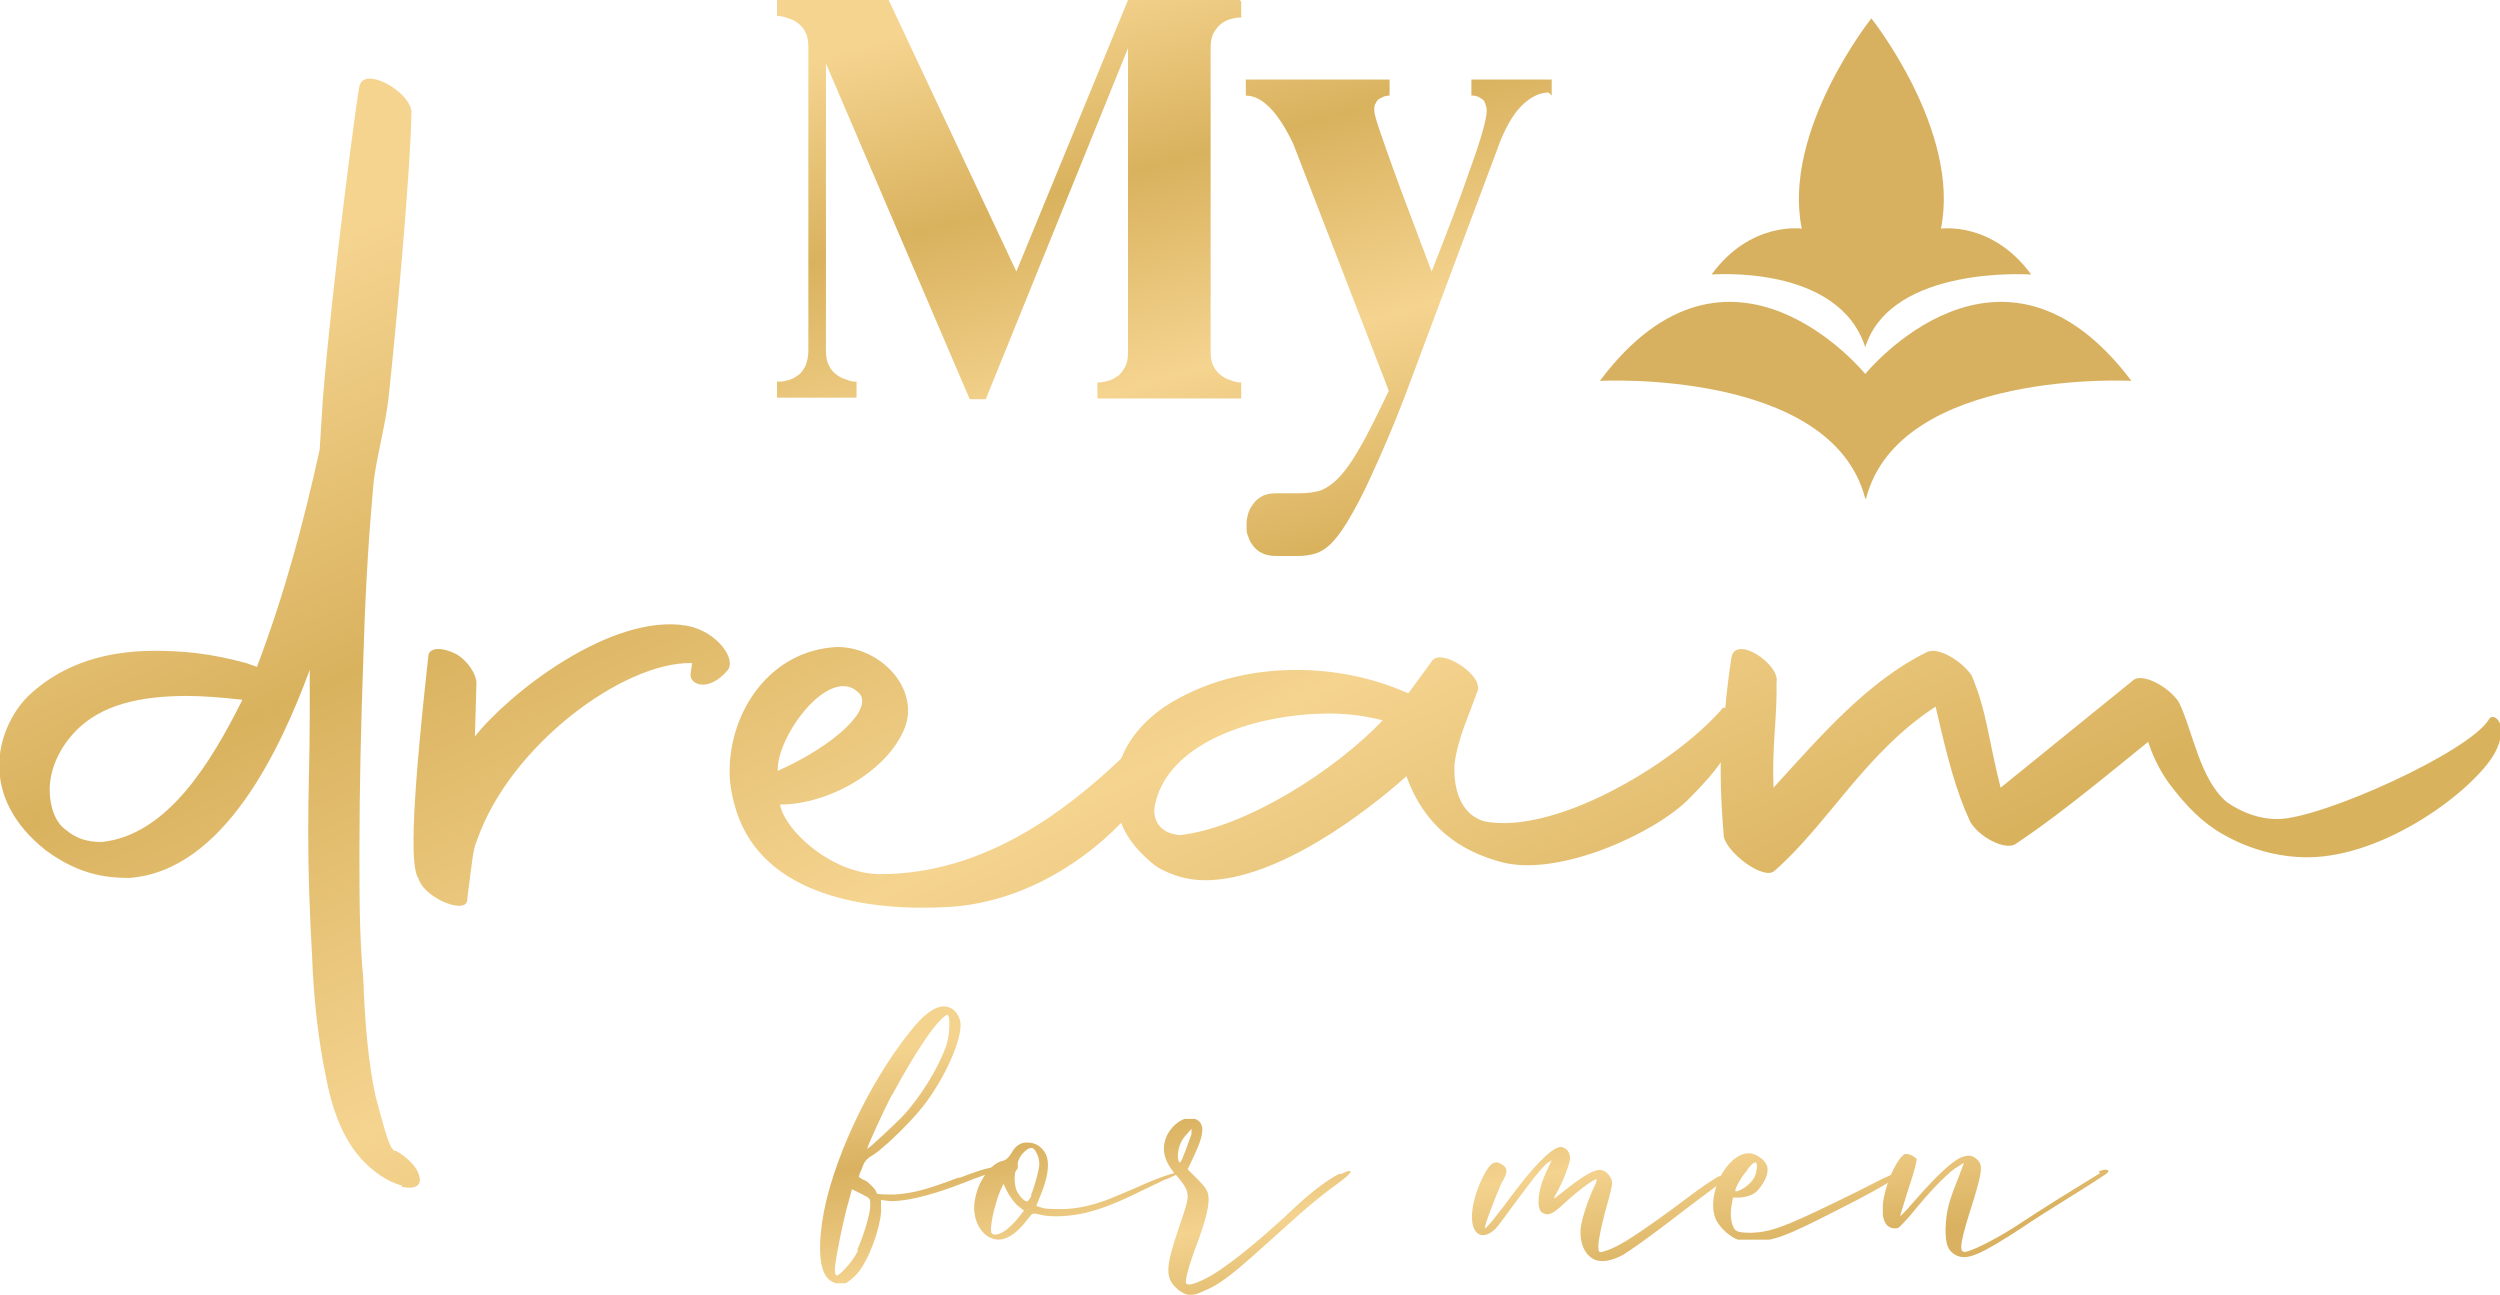 <?xml version="1.0" encoding="UTF-8"?><svg id="Layer_1" xmlns="http://www.w3.org/2000/svg" xmlns:xlink="http://www.w3.org/1999/xlink" viewBox="0 0 32.69 16.93"><defs><style>.cls-1{fill:url(#linear-gradient-2);}.cls-2{fill:url(#linear-gradient-6);}.cls-3{clip-path:url(#clippath-2);}.cls-4{clip-path:url(#clippath-6);}.cls-5{clip-path:url(#clippath-7);}.cls-6{clip-path:url(#clippath-1);}.cls-7{clip-path:url(#clippath-4);}.cls-8{fill:#d8b160;fill-rule:evenodd;}.cls-9{fill:url(#linear-gradient-5);}.cls-10{clip-path:url(#clippath);}.cls-11{clip-rule:evenodd;}.cls-11,.cls-12{fill:none;}.cls-13{clip-path:url(#clippath-3);}.cls-14{fill:url(#linear-gradient-7);}.cls-15{fill:url(#linear-gradient-3);}.cls-16{clip-path:url(#clippath-5);}.cls-17{fill:url(#linear-gradient);}.cls-18{fill:url(#linear-gradient-4);}.cls-19{fill:url(#linear-gradient-8);}</style><clipPath id="clippath"><path class="cls-11" d="M15.43,10.92c-.27-.02-.38-.21-.32-.43,.2-.82,1.38-1.16,2.27-1.16,.27,0,.52,.04,.7,.09-.63,.66-1.79,1.4-2.65,1.5Zm-4.2-1.86c.2,.2-.3,.68-1.06,1.02-.02-.45,.68-1.4,1.06-1.02Zm-5.76,2.42c.07,.27,.66,.5,.64,.27,.07-.52,.07-.63,.13-.77,.43-1.23,1.91-2.33,2.81-2.31l-.02,.14c-.02,.14,.23,.25,.48-.04,.13-.14-.13-.52-.54-.59-.98-.16-2.31,.88-2.76,1.45l.02-.7c0-.11-.11-.29-.27-.38-.18-.09-.36-.09-.36,.04-.25,2.25-.21,2.72-.14,2.88Zm-4.14-.47c-.2,0-.34-.05-.47-.16-.13-.09-.21-.29-.21-.52s.09-.5,.32-.75c.27-.29,.7-.48,1.47-.48,.21,0,.46,.02,.73,.05l-.02,.04c-.38,.75-.95,1.73-1.82,1.82Zm21.21-1.76h0s-.03,.02-.04,.04c-.64,.72-2.18,1.63-3.09,1.45-.32-.09-.41-.45-.39-.75,.04-.34,.2-.66,.29-.93,.13-.21-.48-.61-.59-.41l-.3,.41h-.02c-.45-.2-.95-.3-1.45-.3-.63,0-1.23,.16-1.72,.48-.29,.2-.47,.43-.57,.68h0c-.76,.72-1.82,1.51-3.15,1.51-.63,0-1.25-.57-1.31-.91,.63,0,1.4-.43,1.63-1,.2-.52-.32-1.06-.88-1.06-.88,.04-1.41,.84-1.41,1.63,0,.18,.04,.36,.09,.52,.36,1.11,1.72,1.31,2.77,1.25,.86-.05,1.67-.49,2.26-1.1h0c.08,.21,.24,.4,.46,.57,.2,.12,.41,.18,.64,.18,.95,0,2.13-.91,2.63-1.36,.23,.64,.68,.98,1.27,1.13,.75,.18,1.99-.39,2.43-.84,.19-.19,.33-.35,.43-.5l-.02,.02c0,.06,0,.13,0,.19,0,.25,.02,.52,.04,.79,.05,.22,.52,.57,.66,.45,.7-.61,1.2-1.56,2.11-2.15,.16,.7,.27,1.11,.45,1.5,.11,.2,.45,.38,.59,.3,.48-.32,.93-.68,1.74-1.34,.05,.16,.14,.36,.27,.54,.16,.21,.34,.43,.61,.61,.39,.25,.82,.36,1.2,.36,1.02,0,2.18-.88,2.45-1.36,.21-.39-.02-.54-.07-.45-.25,.43-2.2,1.31-2.77,1.31-.25,0-.47-.09-.66-.22-.36-.3-.45-.95-.63-1.31-.13-.2-.47-.38-.59-.29l-1.74,1.41c-.16-.63-.18-1-.38-1.47-.14-.2-.45-.38-.59-.3-.77,.38-1.38,1.09-2,1.77-.02-.59,.05-.91,.04-1.38,.05-.23-.54-.63-.59-.32-.03,.2-.06,.42-.08,.66h0ZM5.26,15.52c.2,.04,.27-.04,.21-.18-.04-.11-.18-.23-.29-.29h-.02l-.04-.04c-.05-.09-.11-.3-.21-.68-.09-.41-.14-.95-.16-1.54-.05-.52-.05-1.07-.05-1.66,0-.81,.02-1.65,.05-2.49,.02-.68,.05-1.38,.13-2.27,.02-.3,.16-.8,.2-1.16,.09-.84,.29-2.95,.3-3.76-.04-.27-.63-.59-.68-.32-.02,.04-.36,2.59-.48,4.11l-.04,.64c-.21,.95-.45,1.86-.82,2.84l-.14-.05c-.48-.13-.84-.16-1.2-.16-.77,0-1.29,.25-1.65,.59-.23,.23-.38,.57-.38,.91,0,.38,.18,.77,.61,1.11,.41,.3,.75,.36,1.09,.36,1.25-.09,1.99-1.72,2.36-2.72v.64c0,.48-.02,.98-.02,1.45,0,.57,.02,1.13,.05,1.63,.02,.61,.09,1.16,.18,1.59,.07,.39,.21,.81,.47,1.09,.13,.14,.32,.29,.52,.34Z"/></clipPath><linearGradient id="linear-gradient" x1="12.33" y1="-.55" x2="19.2" y2="14.21" gradientUnits="userSpaceOnUse"><stop offset="0" stop-color="#f5d490"/><stop offset=".32" stop-color="#d9b25e"/><stop offset=".66" stop-color="#f5d490"/><stop offset="1" stop-color="#d9b25e"/></linearGradient><clipPath id="clippath-1"><path class="cls-11" d="M16.21,0h-1.46l-1.46,3.55-1.67-3.55h-1.46V.21h.04s.06,.01,.11,.03c.04,.01,.08,.03,.12,.06,.04,.03,.08,.07,.1,.12,.03,.05,.04,.12,.04,.2v3.97c0,.08-.02,.15-.04,.2-.03,.05-.06,.1-.1,.12-.04,.03-.08,.05-.12,.06-.04,.01-.08,.02-.11,.02h-.04v.21h1.04v-.21h-.04s-.06-.01-.1-.03c-.04-.01-.08-.03-.12-.06-.04-.03-.08-.07-.1-.12-.03-.05-.04-.12-.04-.2V.83l1.88,4.39h.21L14.75,.63v3.97c0,.08-.01,.15-.04,.2-.03,.05-.06,.1-.1,.12-.04,.03-.08,.05-.12,.06-.04,.01-.08,.02-.1,.02h-.04v.21h1.88v-.21h-.04s-.06-.01-.1-.03c-.04-.01-.08-.03-.12-.06-.04-.03-.08-.07-.1-.12-.03-.05-.04-.12-.04-.2V.63c0-.08,.01-.15,.04-.2,.03-.05,.06-.09,.1-.12,.04-.03,.08-.05,.12-.06,.04-.01,.08-.02,.1-.02h.04v-.21Zm4.08,1.25v-.21h-1.05v.21h.02s.03,0,.05,.01c.02,0,.04,.02,.06,.03,.02,.01,.04,.03,.05,.06,.01,.03,.02,.06,.02,.1,0,.1-.07,.36-.22,.77-.14,.41-.31,.85-.5,1.33-.19-.51-.37-.97-.52-1.39-.15-.42-.23-.65-.23-.71,0-.04,0-.08,.02-.1,.01-.03,.03-.05,.05-.06,.02-.01,.04-.02,.06-.03,.02,0,.04-.01,.05-.01h.02v-.21h-1.88v.21c.21,0,.42,.21,.62,.63l1.25,3.23c-.16,.33-.29,.6-.4,.78-.11,.19-.21,.32-.3,.4-.09,.08-.18,.13-.26,.14-.09,.02-.18,.02-.29,.02h-.21c-.08,0-.15,.01-.2,.04-.05,.03-.09,.06-.12,.11-.03,.04-.05,.08-.06,.12-.01,.04-.02,.08-.02,.11v.04s0,.04,0,.04c0,.03,0,.06,.02,.1,.01,.04,.03,.08,.06,.12,.03,.04,.07,.08,.12,.1,.05,.03,.12,.04,.2,.04h.22c.08,0,.16,0,.23-.02,.07-.01,.15-.05,.22-.11,.07-.06,.16-.17,.25-.32,.09-.15,.2-.35,.32-.62,.12-.26,.27-.6,.43-1.02l1.25-3.34c.09-.22,.19-.38,.3-.48,.11-.1,.22-.15,.33-.15Z"/></clipPath><linearGradient id="linear-gradient-2" x1="14.14" y1="-.2" x2="16.29" y2="7.45" gradientUnits="userSpaceOnUse"><stop offset="0" stop-color="#f5d490"/><stop offset=".32" stop-color="#d9b25e"/><stop offset=".66" stop-color="#f5d490"/><stop offset="1" stop-color="#d9b25e"/></linearGradient><clipPath id="clippath-2"><path class="cls-12" d="M11.22,16.35c-.03,.07-.11,.18-.16,.23-.13,.14-.15,.13-.14-.03,.02-.17,.12-.66,.18-.85l.04-.15,.12,.06c.12,.06,.12,.06,.12,.15,0,.11-.09,.41-.17,.58Zm.45-2.04c.16-.3,.32-.56,.43-.72,.12-.18,.25-.32,.29-.32,0,0,0,0,0,0,.04,.02,.03,.27-.02,.41-.1,.29-.35,.69-.58,.93-.12,.12-.45,.43-.45,.41,0-.03,.23-.53,.32-.7Zm.86,1.09c-.43,.16-.58,.2-.83,.22-.11,0-.17,0-.23-.01l-.03-.06s-.07-.08-.12-.11c-.05-.02-.09-.05-.09-.05,0,0,.01-.05,.04-.11,.03-.09,.06-.13,.15-.18,.18-.12,.56-.5,.7-.7,.29-.4,.49-.9,.43-1.07-.04-.11-.11-.17-.21-.17-.12,0-.27,.11-.44,.33-.55,.68-1.04,1.74-1.15,2.49-.06,.44-.02,.7,.13,.78,.04,.02,.09,.04,.11,.04,.07,0,.21-.11,.28-.23,.14-.21,.27-.63,.25-.79v-.09s.07,.01,.07,.01c.18,.03,.56-.06,.95-.21,.15-.06,.34-.13,.41-.15,.07-.02,.13-.05,.12-.06-.02-.05-.21,0-.52,.12Z"/></clipPath><linearGradient id="linear-gradient-3" x1="11.65" y1="13.74" x2="12.38" y2="18.19" gradientUnits="userSpaceOnUse"><stop offset="0" stop-color="#f4d38f"/><stop offset=".32" stop-color="#d9b160"/><stop offset=".66" stop-color="#f4d38f"/><stop offset="1" stop-color="#d9b160"/></linearGradient><clipPath id="clippath-3"><path class="cls-12" d="M13.49,15.63s-.04,.08-.06,.08c-.04,0-.11-.08-.14-.15-.03-.08-.03-.23,0-.26,.02-.01,.02-.04,.02-.06-.02-.08,.1-.23,.18-.23,.04,0,.1,.11,.1,.21,0,.07-.06,.29-.11,.41Zm-.17,.29c-.04,.05-.11,.12-.16,.16-.08,.06-.16,.08-.19,.05-.04-.04,.03-.37,.11-.56l.04-.09,.05,.1c.03,.06,.09,.14,.13,.18l.09,.07-.08,.1Zm2.11-.6s-.19,.04-.46,.16c-.09,.04-.25,.11-.35,.15-.27,.12-.52,.18-.74,.18-.1,0-.22,0-.26-.02l-.07-.02,.06-.15c.09-.22,.11-.38,.08-.49-.04-.12-.14-.19-.25-.19-.03,0-.05,0-.08,.01-.05,.02-.09,.05-.13,.12-.04,.07-.08,.1-.12,.11-.15,.03-.32,.26-.36,.5-.05,.23,.06,.47,.24,.52,.14,.04,.29-.05,.45-.26,.06-.08,.06-.08,.15-.06,.13,.04,.39,.03,.6-.02,.21-.05,.42-.13,.78-.31,.13-.06,.25-.12,.25-.12s.06-.02,.12-.05c.08-.04,.11-.06,.09-.07Z"/></clipPath><linearGradient id="linear-gradient-4" x1="13.71" y1="13.4" x2="14.44" y2="17.85" gradientUnits="userSpaceOnUse"><stop offset="0" stop-color="#f4d38f"/><stop offset=".32" stop-color="#d9b160"/><stop offset=".66" stop-color="#f4d38f"/><stop offset="1" stop-color="#d9b160"/></linearGradient><clipPath id="clippath-4"><path class="cls-12" d="M15.5,15.05c-.03,.08-.06,.15-.07,.15-.03,0-.04-.11-.01-.2,.01-.05,.05-.12,.09-.16l.07-.08v.07s-.05,.14-.08,.22Zm2.01,.3c-.14,.07-.37,.24-.58,.44-.5,.47-.94,.82-1.17,.93-.16,.08-.23,.09-.25,.06-.02-.03,.04-.25,.14-.51,.12-.32,.17-.53,.15-.64-.01-.06-.04-.11-.14-.21l-.13-.13,.09-.19c.14-.3,.14-.44-.03-.48-.01,0-.03,0-.04,0-.11,0-.25,.12-.3,.25-.07,.17-.02,.34,.15,.52,.06,.07,.11,.14,.12,.19,.02,.08,.02,.11-.1,.46-.18,.52-.19,.67-.03,.81,.03,.03,.08,.06,.11,.07,.08,.03,.14,.01,.31-.07,.19-.09,.37-.24,.9-.72,.43-.39,.57-.5,.83-.69,.16-.12,.16-.17,0-.09Z"/></clipPath><linearGradient id="linear-gradient-5" x1="15.97" y1="13.03" x2="16.7" y2="17.49" gradientUnits="userSpaceOnUse"><stop offset="0" stop-color="#f4d38f"/><stop offset=".32" stop-color="#d9b160"/><stop offset=".66" stop-color="#f4d38f"/><stop offset="1" stop-color="#d9b160"/></linearGradient><clipPath id="clippath-5"><path class="cls-12" d="M22.67,15.31s-.2,.07-.23,.09c-.2,.13-.2,.13-.56,.4-.63,.46-.76,.52-.93,.57-.04,.01-.05,0-.05-.08s.06-.36,.14-.63c.02-.07,.04-.16,.04-.19,0-.07-.07-.16-.14-.17-.08-.02-.23,.07-.46,.25-.09,.07-.16,.13-.16,.12s.02-.05,.05-.1c.08-.15,.16-.36,.16-.43,0-.07-.04-.12-.1-.14-.09-.03-.31,.17-.6,.55-.26,.35-.39,.51-.41,.51s.07-.25,.2-.56c.04-.09,.13-.19,.04-.26-.11-.08-.17-.05-.28,.17-.17,.36-.18,.7-.01,.74,.06,.01,.14-.03,.2-.1,.02-.02,.13-.17,.24-.32,.23-.31,.34-.45,.42-.52l.06-.04-.06,.13c-.12,.24-.15,.51-.06,.56,.08,.04,.13,.02,.29-.13,.16-.15,.4-.33,.42-.31,0,0-.01,.06-.04,.11-.07,.15-.15,.38-.17,.52-.02,.2,.05,.36,.18,.42,.09,.04,.22,.02,.37-.06,.07-.04,.34-.23,.6-.43,.43-.33,.49-.37,.73-.55,.05-.04,.14-.1,.13-.12Z"/></clipPath><linearGradient id="linear-gradient-6" x1="20.38" y1="12.31" x2="21.1" y2="16.77" gradientUnits="userSpaceOnUse"><stop offset="0" stop-color="#f4d38f"/><stop offset=".32" stop-color="#d9b160"/><stop offset=".66" stop-color="#f4d38f"/><stop offset="1" stop-color="#d9b160"/></linearGradient><clipPath id="clippath-6"><path class="cls-12" d="M22.85,15.29c.05-.06,.08-.09,.1-.09,.02,0,.03,.03,.02,.09-.01,.1-.06,.17-.16,.24-.06,.04-.12,.06-.12,.04,0-.04,.09-.2,.16-.27Zm2.02,.04s-.06-.01-.16,.04c-.18,.08-.29,.15-.73,.36-.66,.32-.83,.38-1.08,.39-.16,0-.2-.02-.22-.05-.04-.06-.06-.17-.04-.3l.02-.11h.08c.14-.01,.22-.05,.28-.14,.09-.12,.11-.22,.08-.29-.04-.08-.15-.15-.23-.15-.29,0-.56,.53-.44,.85,.04,.1,.16,.22,.27,.27,.04,.02,.13,.03,.21,.03,.27,0,.42-.05,1.12-.41,.36-.18,.57-.3,.65-.35,.08-.05,.16-.09,.18-.1,.02-.01,.03-.02,.01-.03Z"/></clipPath><linearGradient id="linear-gradient-7" x1="22.99" y1="11.89" x2="23.72" y2="16.34" gradientUnits="userSpaceOnUse"><stop offset="0" stop-color="#f4d38f"/><stop offset=".32" stop-color="#d9b160"/><stop offset=".66" stop-color="#f4d38f"/><stop offset="1" stop-color="#d9b160"/></linearGradient><clipPath id="clippath-7"><path class="cls-12" d="M27.46,15.34c-.39,.24-.67,.41-1.11,.7-.28,.18-.59,.33-.66,.33-.08,0-.06-.13,.12-.69,.11-.37,.12-.45,.04-.52-.06-.06-.13-.06-.22-.02-.12,.06-.31,.24-.54,.5-.13,.15-.23,.26-.24,.26s.05-.17,.11-.37c.08-.24,.11-.37,.1-.38-.01-.01-.05-.04-.08-.05-.05-.02-.07-.02-.1,.01-.11,.1-.24,.42-.26,.64-.02,.22,.05,.33,.19,.31,.02,0,.1-.09,.18-.18,.24-.3,.45-.51,.57-.6,.07-.04,.12-.08,.12-.07,0,0-.04,.1-.08,.21-.13,.32-.15,.43-.16,.65,0,.21,.03,.28,.13,.34,.15,.08,.32,0,.86-.35,.4-.27,.72-.45,1.11-.71,.07-.05,0-.08-.1-.03Z"/></clipPath><linearGradient id="linear-gradient-8" x1="25.42" y1="11.49" x2="26.15" y2="15.94" gradientUnits="userSpaceOnUse"><stop offset="0" stop-color="#f4d38f"/><stop offset=".32" stop-color="#d9b160"/><stop offset=".66" stop-color="#f4d38f"/><stop offset="1" stop-color="#d9b160"/></linearGradient></defs><g class="cls-10"><rect class="cls-17" y=".87" width="32.82" height="14.69"/></g><g class="cls-6"><rect class="cls-1" x="10.16" width="10.14" height="7.31"/></g><path class="cls-8" d="M24.47,.24s-1.17,1.47-.91,2.75c0,0-.67-.1-1.18,.6,0,0,1.66-.14,2.01,.95,.34-1.08,2.17-.95,2.17-.95-.51-.7-1.18-.6-1.18-.6,.26-1.28-.91-2.75-.91-2.75"/><path class="cls-8" d="M24.39,6.52c-.44-1.7-3.47-1.54-3.47-1.54,1.7-2.27,3.47-.09,3.47-.09,0,0,1.77-2.18,3.48,.09,0,0-3.03-.16-3.47,1.54"/><g class="cls-3"><rect class="cls-15" x="10.66" y="13.14" width="2.4" height="3.64"/></g><g class="cls-13"><rect class="cls-18" x="12.7" y="14.94" width="2.75" height="1.3"/></g><g class="cls-7"><rect class="cls-9" x="15.17" y="14.63" width="2.51" height="2.32"/></g><g class="cls-16"><rect class="cls-2" x="19.2" y="14.97" width="3.47" height="1.53"/></g><g class="cls-4"><rect class="cls-14" x="22.32" y="15.06" width="2.58" height="1.15"/></g><g class="cls-5"><rect class="cls-19" x="24.62" y="15.09" width="3.02" height="1.41"/></g></svg>